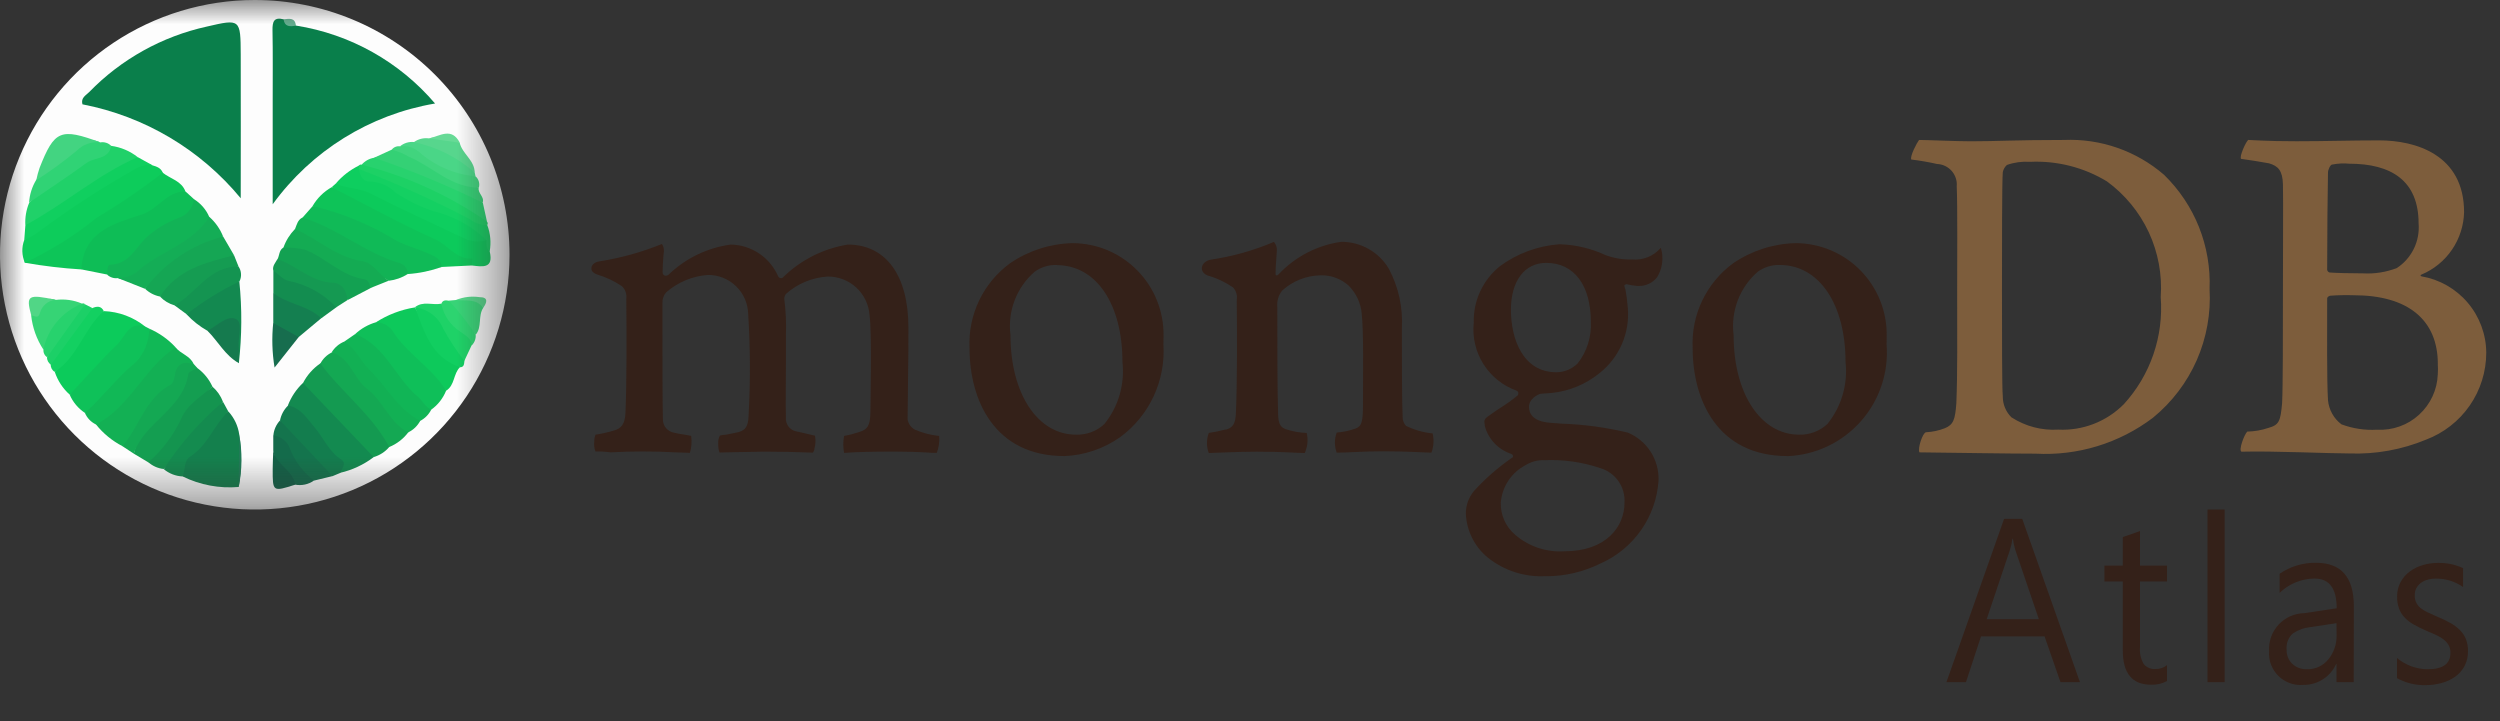 <?xml version="1.0" encoding="UTF-8"?>
<svg xmlns="http://www.w3.org/2000/svg" width="52" height="15" viewBox="0 0 52 15" fill="none">
  <rect x="0" y="0" width="52" height="15" fill="#333333" stroke="none"/>
  <path d="M43.263 14.189H42.858L42.527 13.237H41.205L40.892 14.189H40.486L41.685 10.793H42.063L43.263 14.189ZM42.408 12.879L41.916 11.432C41.894 11.357 41.878 11.281 41.868 11.204H41.859C41.849 11.282 41.832 11.358 41.809 11.432L41.323 12.879H42.408Z" fill="#342119"></path>
  <path d="M45.073 14.166C44.971 14.221 44.856 14.247 44.74 14.242C44.35 14.242 44.154 14.005 44.154 13.531V12.095H43.772V11.764H44.154V11.171L44.512 11.046V11.764H45.074V12.095H44.512V13.462C44.501 13.583 44.528 13.705 44.588 13.81C44.618 13.847 44.657 13.876 44.701 13.894C44.745 13.913 44.793 13.92 44.84 13.915C44.925 13.917 45.008 13.888 45.073 13.834V14.166Z" fill="#342119"></path>
  <path d="M46.273 10.598H45.916V14.189H46.273V10.598Z" fill="#342119"></path>
  <path d="M48.957 14.189H48.599V13.81H48.593C48.533 13.942 48.437 14.053 48.315 14.131C48.193 14.208 48.051 14.248 47.907 14.246C47.812 14.254 47.717 14.242 47.628 14.209C47.539 14.177 47.458 14.126 47.39 14.059C47.323 13.992 47.271 13.912 47.237 13.823C47.204 13.734 47.19 13.639 47.197 13.545C47.191 13.444 47.205 13.343 47.239 13.248C47.273 13.153 47.327 13.066 47.395 12.992C47.464 12.918 47.547 12.858 47.639 12.817C47.732 12.777 47.832 12.755 47.933 12.753L48.603 12.652C48.603 12.239 48.45 12.034 48.144 12.034C47.872 12.035 47.611 12.142 47.416 12.332V11.934C47.639 11.781 47.904 11.701 48.174 11.706C48.698 11.706 48.96 12.008 48.96 12.611L48.957 14.189ZM48.599 12.962L48.063 13.043C47.929 13.056 47.801 13.102 47.689 13.177C47.642 13.22 47.607 13.273 47.585 13.332C47.563 13.391 47.555 13.455 47.562 13.517C47.56 13.571 47.57 13.625 47.59 13.675C47.61 13.725 47.64 13.77 47.679 13.807C47.72 13.846 47.769 13.875 47.823 13.895C47.876 13.914 47.932 13.923 47.989 13.92C48.073 13.922 48.156 13.904 48.232 13.869C48.307 13.834 48.374 13.782 48.427 13.717C48.546 13.573 48.608 13.391 48.601 13.204L48.599 12.962Z" fill="#342119"></path>
  <path d="M49.857 14.101V13.686C50.037 13.837 50.264 13.92 50.499 13.92C50.812 13.92 50.969 13.806 50.969 13.579C50.971 13.521 50.957 13.465 50.929 13.414C50.9 13.368 50.863 13.328 50.82 13.295C50.769 13.258 50.715 13.227 50.657 13.202C50.596 13.174 50.529 13.145 50.458 13.115C50.369 13.077 50.282 13.034 50.198 12.986C50.129 12.947 50.066 12.897 50.011 12.839C49.961 12.785 49.923 12.722 49.898 12.653C49.871 12.574 49.858 12.492 49.86 12.409C49.858 12.304 49.883 12.2 49.932 12.107C49.979 12.021 50.044 11.945 50.123 11.887C50.206 11.826 50.298 11.781 50.397 11.753C50.5 11.723 50.606 11.708 50.713 11.708C50.892 11.705 51.069 11.742 51.232 11.817V12.21C51.066 12.093 50.867 12.032 50.664 12.035C50.604 12.034 50.544 12.043 50.486 12.06C50.436 12.074 50.389 12.098 50.348 12.13C50.31 12.159 50.28 12.195 50.258 12.238C50.237 12.281 50.226 12.328 50.227 12.376C50.224 12.428 50.233 12.48 50.255 12.528C50.276 12.575 50.309 12.617 50.35 12.649C50.396 12.685 50.446 12.715 50.498 12.738C50.558 12.766 50.624 12.796 50.696 12.828C50.787 12.865 50.876 12.907 50.962 12.955C51.035 12.994 51.103 13.044 51.162 13.102C51.217 13.155 51.26 13.219 51.29 13.289C51.321 13.37 51.336 13.456 51.334 13.543C51.337 13.652 51.312 13.759 51.262 13.856C51.215 13.943 51.148 14.018 51.067 14.076C50.982 14.136 50.887 14.18 50.786 14.206C50.678 14.236 50.566 14.251 50.454 14.251C50.246 14.256 50.04 14.206 49.857 14.106" fill="#342119"></path>
  <path fill-rule="evenodd" clip-rule="evenodd" d="M29.798 9.015C29.606 8.996 29.418 8.943 29.244 8.857C29.207 8.815 29.184 8.764 29.176 8.708C29.159 8.384 29.159 7.457 29.159 6.831C29.184 6.399 29.09 5.969 28.886 5.587C28.784 5.416 28.639 5.274 28.465 5.177C28.292 5.079 28.096 5.028 27.896 5.03C27.401 5.1 26.944 5.337 26.6 5.7C26.592 5.71 26.524 5.774 26.532 5.673C26.532 5.57 26.549 5.366 26.558 5.226C26.562 5.191 26.559 5.156 26.548 5.122C26.538 5.089 26.521 5.057 26.498 5.031C26.076 5.211 25.631 5.336 25.176 5.402C24.974 5.447 24.921 5.662 25.136 5.737H25.144C25.323 5.791 25.493 5.872 25.647 5.978C25.679 6.012 25.703 6.054 25.716 6.099C25.73 6.144 25.732 6.191 25.724 6.237C25.733 6.934 25.733 8.002 25.707 8.587C25.699 8.819 25.639 8.903 25.484 8.94L25.501 8.931C25.383 8.962 25.264 8.987 25.143 9.005C25.092 9.139 25.092 9.288 25.143 9.423C25.237 9.423 25.731 9.395 26.141 9.395C26.704 9.395 26.99 9.423 27.139 9.423C27.198 9.292 27.213 9.145 27.18 9.005C27.047 9.001 26.915 8.979 26.787 8.94C26.634 8.903 26.591 8.82 26.585 8.624C26.568 8.132 26.568 7.092 26.568 6.386C26.556 6.263 26.592 6.139 26.67 6.043C26.888 5.846 27.169 5.733 27.463 5.727C27.68 5.719 27.89 5.796 28.051 5.94C28.208 6.097 28.305 6.304 28.324 6.525C28.365 6.922 28.35 7.714 28.35 8.402C28.35 8.774 28.324 8.866 28.196 8.913C28.07 8.959 27.938 8.987 27.804 8.997C27.753 9.132 27.753 9.28 27.804 9.415C28.051 9.415 28.34 9.387 28.768 9.387C29.295 9.387 29.638 9.415 29.774 9.415C29.821 9.288 29.83 9.15 29.8 9.018L29.798 9.015ZM32.161 5.468C31.708 5.468 31.427 5.849 31.427 6.443C31.427 7.046 31.674 7.743 32.374 7.743C32.54 7.742 32.7 7.675 32.817 7.557C33.007 7.314 33.103 7.011 33.09 6.703C33.091 5.933 32.742 5.468 32.162 5.468H32.161ZM32.101 9.571C31.973 9.57 31.846 9.605 31.736 9.673C31.591 9.748 31.466 9.859 31.375 9.995C31.284 10.132 31.23 10.289 31.216 10.453C31.213 10.58 31.238 10.706 31.289 10.822C31.341 10.938 31.418 11.041 31.515 11.123C31.798 11.367 32.165 11.49 32.538 11.467C33.408 11.467 33.79 10.956 33.79 10.455C33.799 10.298 33.756 10.142 33.666 10.012C33.576 9.882 33.446 9.786 33.295 9.74C32.911 9.609 32.506 9.552 32.101 9.573L32.101 9.571ZM32.161 11.984C31.72 12.01 31.285 11.871 30.941 11.594C30.805 11.481 30.695 11.341 30.617 11.183C30.539 11.024 30.495 10.851 30.489 10.675C30.491 10.505 30.551 10.342 30.66 10.211C30.895 9.953 31.159 9.723 31.446 9.524C31.454 9.521 31.46 9.516 31.465 9.51C31.469 9.503 31.472 9.495 31.471 9.487C31.47 9.477 31.466 9.468 31.46 9.46C31.454 9.453 31.446 9.446 31.438 9.442C31.304 9.399 31.183 9.323 31.086 9.221C30.989 9.119 30.919 8.994 30.883 8.858V8.84C30.874 8.784 30.857 8.728 30.934 8.673C30.993 8.628 31.079 8.57 31.172 8.506C31.309 8.422 31.441 8.329 31.565 8.227C31.571 8.219 31.576 8.21 31.579 8.201C31.582 8.191 31.583 8.181 31.582 8.171C31.58 8.162 31.576 8.153 31.57 8.145C31.564 8.137 31.557 8.131 31.548 8.127C31.261 8.025 31.016 7.829 30.854 7.571C30.692 7.314 30.622 7.009 30.654 6.706C30.649 6.482 30.695 6.26 30.79 6.057C30.885 5.854 31.025 5.676 31.2 5.536C31.558 5.272 31.984 5.115 32.428 5.081H32.453C32.778 5.092 33.097 5.168 33.392 5.305C33.569 5.371 33.757 5.403 33.946 5.397C34.058 5.407 34.17 5.391 34.274 5.349C34.378 5.307 34.47 5.241 34.543 5.156C34.565 5.216 34.577 5.278 34.577 5.342C34.584 5.492 34.545 5.641 34.466 5.769C34.422 5.825 34.364 5.871 34.299 5.902C34.234 5.933 34.163 5.949 34.091 5.947H34.048C33.973 5.94 33.898 5.928 33.825 5.91L33.791 5.929C33.782 5.947 33.791 5.966 33.799 5.993L33.808 6.012C33.832 6.143 33.849 6.276 33.859 6.409C33.88 6.663 33.838 6.92 33.737 7.154C33.635 7.389 33.478 7.595 33.278 7.755C32.993 7.989 32.646 8.134 32.28 8.173C32.24 8.174 32.2 8.177 32.161 8.182C32.12 8.182 32.058 8.191 32.05 8.191H32.041C31.973 8.21 31.803 8.303 31.803 8.46C31.803 8.599 31.879 8.766 32.246 8.794C32.322 8.803 32.4 8.803 32.485 8.812C32.947 8.828 33.407 8.89 33.858 8.998C34.053 9.079 34.218 9.217 34.333 9.395C34.447 9.572 34.504 9.781 34.498 9.992C34.474 10.362 34.349 10.719 34.137 11.023C33.925 11.327 33.634 11.568 33.295 11.718C32.942 11.894 32.554 11.986 32.16 11.986L32.161 11.984ZM37.023 5.512C36.858 5.506 36.696 5.555 36.562 5.652C36.376 5.813 36.233 6.018 36.145 6.248C36.058 6.478 36.028 6.726 36.059 6.97C36.059 8.186 36.622 9.041 37.423 9.041C37.641 9.047 37.853 8.966 38.012 8.817C38.156 8.637 38.264 8.431 38.328 8.209C38.393 7.988 38.413 7.756 38.387 7.526C38.387 6.32 37.833 5.512 37.023 5.512L37.023 5.512ZM37.177 9.486C35.727 9.486 35.207 8.324 35.207 7.239C35.191 6.898 35.26 6.558 35.407 6.251C35.555 5.943 35.776 5.676 36.051 5.475C36.437 5.212 36.89 5.067 37.356 5.057C37.606 5.059 37.854 5.11 38.084 5.207C38.314 5.305 38.523 5.447 38.699 5.626C38.874 5.804 39.012 6.016 39.106 6.248C39.199 6.48 39.246 6.728 39.243 6.978C39.243 7.041 39.243 7.102 39.241 7.164C39.264 7.454 39.228 7.745 39.135 8.02C39.043 8.296 38.896 8.549 38.703 8.766C38.51 8.983 38.276 9.159 38.013 9.283C37.751 9.407 37.465 9.477 37.175 9.488L37.177 9.486ZM21.982 5.512C21.817 5.506 21.655 5.555 21.521 5.652C21.335 5.813 21.192 6.018 21.104 6.248C21.017 6.478 20.987 6.726 21.018 6.97C21.018 8.186 21.581 9.041 22.382 9.041C22.6 9.048 22.812 8.969 22.971 8.82C23.116 8.64 23.224 8.434 23.288 8.212C23.352 7.991 23.372 7.759 23.347 7.53C23.347 6.323 22.801 5.515 21.982 5.515L21.982 5.512ZM22.136 9.486C20.686 9.486 20.166 8.324 20.166 7.239C20.15 6.898 20.219 6.558 20.366 6.251C20.513 5.943 20.735 5.676 21.01 5.475C21.396 5.212 21.849 5.067 22.315 5.057C22.565 5.059 22.812 5.11 23.043 5.207C23.273 5.305 23.482 5.447 23.657 5.626C23.833 5.804 23.971 6.016 24.064 6.248C24.158 6.48 24.204 6.728 24.202 6.978C24.202 7.041 24.202 7.102 24.199 7.164C24.223 7.535 24.153 7.905 23.996 8.242C23.84 8.578 23.601 8.87 23.302 9.091C22.959 9.333 22.553 9.471 22.134 9.487L22.136 9.486ZM12.387 9.394C12.36 9.327 12.351 9.253 12.361 9.181C12.36 9.133 12.368 9.086 12.387 9.041C12.514 9.022 12.639 8.994 12.762 8.957C12.933 8.913 13.001 8.809 13.01 8.577C13.035 8.019 13.035 6.961 13.027 6.227V6.211C13.033 6.163 13.028 6.115 13.012 6.07C12.996 6.024 12.969 5.984 12.933 5.951C12.776 5.845 12.603 5.764 12.421 5.71C12.345 5.682 12.293 5.636 12.302 5.576C12.302 5.521 12.353 5.455 12.464 5.437C12.911 5.367 13.349 5.245 13.768 5.075C13.798 5.119 13.812 5.171 13.809 5.223L13.799 5.328C13.789 5.442 13.783 5.556 13.782 5.671C13.783 5.689 13.79 5.705 13.803 5.717C13.816 5.729 13.832 5.736 13.85 5.736C13.868 5.734 13.886 5.728 13.901 5.718C14.255 5.375 14.709 5.154 15.197 5.087C15.408 5.09 15.614 5.154 15.789 5.272C15.964 5.389 16.102 5.554 16.186 5.748C16.192 5.759 16.2 5.769 16.21 5.776C16.221 5.782 16.233 5.786 16.246 5.785C16.256 5.785 16.266 5.783 16.275 5.778C16.284 5.773 16.291 5.766 16.297 5.758C16.664 5.403 17.13 5.169 17.634 5.087C18.427 5.087 18.895 5.728 18.895 6.814C18.895 7.121 18.895 7.52 18.887 7.882C18.887 8.207 18.878 8.504 18.878 8.717C18.884 8.763 18.901 8.808 18.928 8.846C18.955 8.884 18.991 8.916 19.032 8.937C19.19 9.005 19.356 9.049 19.527 9.067H19.535C19.545 9.187 19.528 9.308 19.485 9.42C19.413 9.421 19.342 9.418 19.271 9.411C19.109 9.402 18.879 9.393 18.623 9.393C18.096 9.393 17.821 9.402 17.557 9.42C17.535 9.304 17.535 9.184 17.557 9.067C17.667 9.047 17.775 9.019 17.881 8.983C18.052 8.928 18.094 8.844 18.104 8.603C18.104 8.424 18.138 6.922 18.087 6.56C18.073 6.34 17.974 6.133 17.813 5.983C17.651 5.833 17.438 5.751 17.217 5.752C16.895 5.772 16.588 5.899 16.347 6.114C16.327 6.141 16.316 6.174 16.313 6.207V6.216C16.345 6.468 16.357 6.722 16.347 6.976V7.58C16.347 7.997 16.339 8.387 16.347 8.682C16.341 8.746 16.357 8.811 16.395 8.864C16.432 8.917 16.487 8.954 16.55 8.97C16.601 8.979 16.635 8.988 16.678 8.998C16.755 9.016 16.832 9.035 16.951 9.062C16.969 9.148 16.966 9.237 16.942 9.322C16.94 9.356 16.928 9.388 16.909 9.415C16.567 9.401 16.226 9.394 15.885 9.394C15.757 9.394 15.536 9.404 15.349 9.404C15.195 9.404 15.05 9.413 14.965 9.413C14.945 9.353 14.937 9.29 14.939 9.227C14.935 9.17 14.947 9.112 14.973 9.06C15.013 9.049 15.054 9.043 15.095 9.042C15.197 9.024 15.283 9.005 15.368 8.986C15.513 8.942 15.564 8.856 15.57 8.652C15.61 7.944 15.607 7.234 15.562 6.526C15.556 6.309 15.465 6.103 15.308 5.952C15.152 5.801 14.943 5.717 14.726 5.719C14.404 5.742 14.099 5.869 13.856 6.081C13.805 6.14 13.777 6.216 13.779 6.294V6.847C13.779 7.517 13.779 8.351 13.788 8.713C13.785 8.782 13.808 8.85 13.852 8.903C13.896 8.956 13.958 8.991 14.026 9.001C14.091 9.017 14.156 9.029 14.223 9.038L14.376 9.066C14.393 9.184 14.384 9.304 14.351 9.419C14.265 9.419 14.163 9.409 14.044 9.409C13.595 9.384 13.145 9.384 12.696 9.409C12.592 9.394 12.486 9.388 12.381 9.391L12.387 9.394Z" fill="#342119"></path>
  <path fill-rule="evenodd" clip-rule="evenodd" d="M48.507 3.422C48.467 3.431 48.422 3.533 48.422 3.589C48.414 3.96 48.405 4.944 48.405 5.613C48.407 5.626 48.413 5.638 48.422 5.648C48.431 5.658 48.443 5.665 48.456 5.668C48.584 5.678 48.891 5.686 49.156 5.686C49.394 5.699 49.632 5.661 49.855 5.575C50.007 5.475 50.128 5.337 50.208 5.174C50.287 5.011 50.322 4.829 50.307 4.649C50.307 3.748 49.726 3.405 48.866 3.405C48.747 3.393 48.626 3.4 48.508 3.423L48.507 3.422ZM50.707 7.572C50.707 6.652 50.084 6.141 48.959 6.141C48.794 6.136 48.629 6.139 48.465 6.151C48.439 6.16 48.405 6.179 48.405 6.206C48.405 6.865 48.397 7.914 48.422 8.323C48.431 8.422 48.461 8.518 48.509 8.604C48.557 8.691 48.623 8.767 48.702 8.826C48.939 8.915 49.192 8.953 49.444 8.938C49.603 8.947 49.762 8.924 49.912 8.87C50.062 8.817 50.199 8.734 50.317 8.626C50.434 8.519 50.529 8.39 50.596 8.245C50.663 8.101 50.7 7.945 50.706 7.786C50.711 7.715 50.711 7.644 50.706 7.573L50.707 7.572ZM46.768 2.911C46.853 2.911 47.109 2.938 47.766 2.938C48.389 2.938 48.883 2.92 49.488 2.92C50.23 2.92 51.253 3.207 51.253 4.415C51.246 4.693 51.158 4.964 51.001 5.194C50.844 5.424 50.624 5.603 50.367 5.711C50.341 5.72 50.341 5.739 50.367 5.748C50.742 5.812 51.083 6.007 51.329 6.297C51.575 6.587 51.712 6.955 51.714 7.336C51.714 7.729 51.594 8.113 51.37 8.436C51.146 8.759 50.829 9.006 50.461 9.145C49.959 9.353 49.418 9.451 48.874 9.432C48.439 9.432 47.271 9.377 46.623 9.395C46.556 9.367 46.683 9.033 46.743 8.977C46.891 8.974 47.038 8.949 47.178 8.902C47.408 8.838 47.434 8.763 47.468 8.382C47.485 8.057 47.485 6.907 47.485 6.089C47.485 4.965 47.493 4.204 47.485 3.833C47.477 3.545 47.383 3.452 47.195 3.397C47.002 3.362 46.809 3.331 46.614 3.304C46.573 3.259 46.716 2.942 46.768 2.905V2.911ZM41.847 8.686C42.134 8.869 42.471 8.957 42.811 8.936C43.063 8.949 43.315 8.908 43.55 8.817C43.785 8.726 43.998 8.586 44.176 8.407C44.449 8.108 44.658 7.756 44.79 7.373C44.922 6.989 44.974 6.583 44.943 6.179C44.976 5.716 44.89 5.253 44.695 4.832C44.499 4.412 44.2 4.048 43.826 3.774C43.344 3.481 42.785 3.339 42.221 3.366C42.059 3.355 41.897 3.377 41.744 3.431C41.7 3.47 41.67 3.522 41.658 3.58C41.641 3.766 41.641 5.195 41.641 6.031C41.641 6.894 41.641 8.102 41.658 8.241C41.657 8.324 41.672 8.407 41.705 8.484C41.737 8.561 41.785 8.631 41.846 8.688L41.847 8.686ZM39.913 2.911C40.075 2.911 40.698 2.939 40.996 2.939C41.532 2.939 41.917 2.911 42.931 2.911C43.692 2.879 44.436 3.138 45.012 3.636C45.328 3.943 45.576 4.314 45.739 4.723C45.902 5.133 45.977 5.572 45.959 6.013C45.988 6.519 45.897 7.026 45.693 7.491C45.489 7.955 45.177 8.365 44.784 8.687C44.083 9.219 43.216 9.485 42.337 9.436C41.756 9.436 40.76 9.418 39.932 9.409H39.924C39.883 9.325 39.992 9 40.061 8.991C40.195 8.984 40.328 8.956 40.453 8.907C40.632 8.833 40.667 8.728 40.692 8.387C40.718 7.746 40.709 6.975 40.709 6.103C40.709 5.481 40.718 4.264 40.7 3.875C40.705 3.817 40.699 3.759 40.68 3.704C40.662 3.649 40.633 3.599 40.595 3.555C40.556 3.512 40.51 3.477 40.458 3.452C40.406 3.427 40.349 3.413 40.291 3.411C40.114 3.371 39.935 3.34 39.755 3.318C39.721 3.253 39.874 2.965 39.917 2.91L39.913 2.911Z" fill="#7D5D3C"></path>
  <mask id="mask0_21_10261" style="mask-type:luminance" maskUnits="userSpaceOnUse" x="0" y="0" width="11" height="11">
    <path d="M10.598 0H0V10.598H10.598V0Z" fill="white"></path>
  </mask>
  <g mask="url(#mask0_21_10261)">
    <path d="M10.598 5.299C10.598 6.347 10.287 7.372 9.705 8.243C9.123 9.114 8.295 9.794 7.327 10.195C6.358 10.596 5.293 10.701 4.265 10.496C3.237 10.292 2.293 9.787 1.552 9.046C0.811 8.305 0.306 7.36 0.102 6.333C-0.103 5.305 0.002 4.239 0.403 3.271C0.805 2.303 1.484 1.475 2.355 0.893C3.227 0.311 4.251 -8.8373e-05 5.299 1.88545e-08C6.705 0 8.052 0.558 9.046 1.552C10.04 2.546 10.598 3.894 10.598 5.299Z" fill="#FDFDFD"></path>
    <path d="M5.008 4.125C4.171 3.11 3.006 2.419 1.715 2.17C1.676 2.033 1.79 1.982 1.855 1.915C2.52 1.231 3.372 0.757 4.305 0.552C4.998 0.391 5.004 0.394 5.007 1.133C5.011 2.13 5.007 3.127 5.007 4.124" fill="#0A7F4B"></path>
    <path d="M6.156 0.532C7.283 0.71 8.309 1.285 9.049 2.153C7.693 2.383 6.48 3.135 5.672 4.249C5.672 3.457 5.672 2.764 5.672 2.071C5.672 1.591 5.677 1.11 5.668 0.63C5.665 0.455 5.695 0.348 5.9 0.402C5.975 0.466 6.079 0.477 6.156 0.532Z" fill="#097F4B"></path>
    <path d="M1.69 5.604C1.296 5.58 0.905 5.533 0.516 5.465C0.481 5.336 0.593 5.317 0.665 5.277C1.161 5 1.636 4.685 2.084 4.335C2.446 4.053 2.9 3.896 3.242 3.573C3.264 3.558 3.291 3.552 3.317 3.556C3.343 3.56 3.367 3.572 3.384 3.592C3.544 3.72 3.775 3.761 3.857 3.982C3.545 4.228 3.204 4.433 2.842 4.595C2.398 4.766 1.875 4.895 1.807 5.512C1.801 5.564 1.737 5.583 1.689 5.604" fill="#0DC558"></path>
    <path d="M1.691 5.604C1.736 4.809 2.377 4.649 2.954 4.46C3.291 4.35 3.472 3.975 3.858 3.982L4.031 4.139C4.149 4.369 3.987 4.486 3.828 4.57C3.426 4.755 3.072 5.03 2.794 5.375C2.66 5.556 2.402 5.568 2.232 5.711L1.691 5.603" fill="#0EBD56"></path>
    <path d="M3.386 3.592C2.946 3.933 2.486 4.246 2.008 4.531C1.551 4.902 1.051 5.215 0.517 5.464C0.452 5.315 0.447 5.146 0.504 4.993C0.951 4.544 1.465 4.167 2.028 3.876C2.242 3.754 2.46 3.642 2.663 3.503C2.732 3.445 2.816 3.407 2.906 3.396C2.996 3.384 3.087 3.399 3.169 3.438C3.258 3.465 3.347 3.491 3.386 3.594" fill="#0DCC5B"></path>
    <path d="M6.502 4.285C6.597 4.122 6.734 3.987 6.898 3.894C7.283 3.983 7.654 4.126 7.999 4.321C8.53 4.705 9.17 4.871 9.701 5.245C9.806 5.319 10.014 5.335 9.812 5.522L9.186 5.553C8.396 5.205 7.647 4.764 6.826 4.481C6.697 4.459 6.581 4.388 6.504 4.283" fill="#0EC358"></path>
    <path d="M6.502 4.285C7.118 4.431 7.706 4.674 8.245 5.006C8.485 5.13 8.743 5.19 8.984 5.306C9.104 5.363 9.181 5.419 9.186 5.554C8.959 5.634 8.723 5.684 8.483 5.7C7.813 5.456 7.251 4.999 6.579 4.762C6.459 4.717 6.333 4.672 6.291 4.528L6.504 4.286" fill="#10BA57"></path>
    <path d="M4.75 8.558C4.872 8.691 4.951 8.858 4.976 9.037C5.03 9.399 5.027 9.767 4.966 10.129C4.564 10.164 4.161 10.088 3.799 9.91C3.763 9.863 3.745 9.806 3.746 9.747C3.748 9.688 3.769 9.632 3.807 9.587C4.161 9.279 4.303 8.777 4.75 8.559" fill="#14804D"></path>
    <path d="M2.546 9.28C2.333 9.169 2.146 9.016 1.996 8.828C1.951 8.694 2.045 8.628 2.134 8.585C2.516 8.36 2.829 8.036 3.04 7.646C3.104 7.534 3.192 7.438 3.298 7.365C3.404 7.292 3.526 7.244 3.653 7.226C3.758 7.363 3.957 7.399 4.028 7.573C3.897 7.647 3.746 7.692 3.712 7.878C3.677 8.005 3.594 8.113 3.481 8.179C3.248 8.345 3.066 8.572 2.954 8.835C2.919 8.933 2.865 9.023 2.795 9.1C2.725 9.177 2.64 9.239 2.546 9.282" fill="#13B054"></path>
    <path d="M1.449 8.208C1.306 8.08 1.199 7.916 1.139 7.734C1.5 7.332 1.616 6.729 2.159 6.471C2.473 6.483 2.774 6.595 3.018 6.791C2.618 7.074 2.261 7.414 1.959 7.8C1.819 7.969 1.645 8.108 1.449 8.208Z" fill="#0CCB5B"></path>
    <path d="M8.095 9.299C8.011 9.398 7.899 9.47 7.775 9.507C7.599 9.463 7.442 9.363 7.328 9.221C7.069 8.888 6.781 8.578 6.467 8.297C6.413 8.26 6.37 8.211 6.342 8.153C6.313 8.095 6.3 8.03 6.303 7.966C6.387 7.803 6.51 7.664 6.661 7.56C6.684 7.546 6.718 7.532 6.731 7.547C7.207 8.077 7.787 8.522 8.103 9.187C8.109 9.205 8.112 9.225 8.11 9.244C8.109 9.263 8.104 9.282 8.095 9.299Z" fill="#149A51"></path>
    <path d="M7.387 6.949C7.51 6.834 7.658 6.75 7.82 6.703C7.936 6.667 8.076 6.648 8.145 6.748C8.461 7.204 8.987 7.471 9.241 7.979C9.261 8.026 9.274 8.076 9.279 8.127C9.215 8.285 9.109 8.421 8.971 8.52C8.846 8.575 8.768 8.493 8.707 8.412C8.408 8.106 8.132 7.777 7.882 7.429C7.766 7.212 7.487 7.175 7.387 6.949Z" fill="#0FBF59"></path>
    <path d="M1.451 8.208C1.778 7.859 2.093 7.497 2.438 7.166C2.601 7.009 2.675 6.678 3.019 6.791L3.105 6.836C3.152 6.965 3.158 7.105 3.123 7.238C3.087 7.37 3.011 7.489 2.906 7.576C2.598 7.889 2.292 8.202 1.979 8.512C1.951 8.539 1.918 8.56 1.881 8.573C1.844 8.586 1.805 8.592 1.766 8.588C1.626 8.495 1.515 8.363 1.449 8.208" fill="#0FC159"></path>
    <path d="M6.303 7.967L7.773 9.508C7.566 9.665 7.328 9.777 7.074 9.835C6.853 9.442 6.586 9.076 6.279 8.746C6.188 8.637 6.056 8.567 5.988 8.433C6.057 8.256 6.163 8.096 6.301 7.966" fill="#138A50"></path>
    <path d="M2.231 5.712C2.239 5.637 2.224 5.509 2.294 5.506C2.676 5.494 2.809 5.178 3.027 4.955C3.226 4.772 3.458 4.629 3.711 4.533C3.797 4.507 3.874 4.456 3.931 4.386C3.988 4.316 4.023 4.23 4.03 4.14C4.173 4.227 4.286 4.357 4.352 4.511C4.386 4.787 4.155 4.882 3.992 5.009C3.656 5.27 3.27 5.456 2.923 5.703C2.86 5.759 2.783 5.796 2.699 5.811C2.616 5.825 2.53 5.816 2.452 5.785C2.412 5.79 2.371 5.787 2.332 5.774C2.294 5.762 2.258 5.741 2.229 5.713" fill="#12B356"></path>
    <path d="M9.812 5.522L9.828 5.379C9.493 5.403 9.322 5.1 9.055 4.98C8.322 4.65 7.616 4.26 6.898 3.894L6.984 3.819C7.096 3.785 7.214 3.775 7.33 3.791C7.446 3.806 7.558 3.846 7.657 3.908C8.245 4.241 8.897 4.435 9.485 4.767C9.684 4.858 9.894 4.925 10.11 4.965C10.194 5.036 10.13 5.15 10.186 5.229C10.273 5.596 10.033 5.547 9.812 5.522Z" fill="#0CCA5B"></path>
    <path d="M1.766 8.588C2.141 8.259 2.433 7.848 2.829 7.531C3.005 7.343 3.103 7.094 3.104 6.836C3.313 6.926 3.5 7.059 3.654 7.226C2.995 7.65 2.712 8.463 1.997 8.829C1.893 8.78 1.81 8.694 1.766 8.588Z" fill="#11B856"></path>
    <path d="M0.527 4.684C0.518 4.523 0.546 4.363 0.608 4.215C0.985 3.825 1.422 3.497 1.902 3.245C2.032 3.16 2.171 3.089 2.316 3.034C2.516 3.062 2.706 3.143 2.864 3.268C2.788 3.543 2.504 3.565 2.316 3.67C1.889 3.913 1.496 4.199 1.088 4.466C0.935 4.606 0.735 4.683 0.527 4.682" fill="#20D169"></path>
    <path d="M9.279 8.127C8.983 7.639 8.455 7.357 8.157 6.869C8.117 6.818 8.066 6.776 8.008 6.747C7.95 6.719 7.885 6.703 7.82 6.703C8.066 6.545 8.342 6.44 8.63 6.394C8.88 6.852 9.196 7.271 9.569 7.636C9.426 7.773 9.463 8.016 9.278 8.127" fill="#0DC95B"></path>
    <path d="M8.098 9.301C7.738 8.624 7.111 8.167 6.664 7.562C6.716 7.461 6.8 7.38 6.901 7.331C6.959 7.301 7.027 7.295 7.089 7.313C7.152 7.332 7.204 7.375 7.236 7.433C7.646 7.94 8.053 8.448 8.5 8.923C8.515 8.939 8.504 8.968 8.491 8.994C8.389 9.129 8.253 9.234 8.096 9.298" fill="#14A853"></path>
    <path d="M4.103 7.654C4.24 7.754 4.349 7.888 4.419 8.042C3.984 8.492 3.733 9.081 3.298 9.532C3.239 9.583 3.165 9.613 3.087 9.618L2.783 9.436C2.858 9.07 3.055 8.741 3.342 8.503C3.569 8.356 3.732 8.127 3.796 7.864C3.798 7.828 3.809 7.793 3.826 7.762C3.844 7.731 3.869 7.704 3.898 7.684C3.928 7.663 3.962 7.65 3.997 7.645C4.033 7.64 4.069 7.643 4.103 7.654Z" fill="#149E51"></path>
    <path d="M10.121 4.997C9.958 5.044 9.783 5.026 9.633 4.947C8.991 4.641 8.341 4.35 7.708 4.026C7.474 3.906 7.213 3.927 6.984 3.818C7.117 3.661 7.282 3.534 7.467 3.443C7.493 3.47 7.518 3.496 7.543 3.523C8.001 3.804 8.478 4.053 8.97 4.269C9.325 4.389 9.667 4.545 9.991 4.734C10.09 4.787 10.214 4.842 10.121 4.997Z" fill="#0ECE5F"></path>
    <path d="M7.387 6.948C8.019 7.189 8.222 7.861 8.699 8.26C8.792 8.338 8.846 8.467 8.97 8.52C8.92 8.62 8.84 8.702 8.741 8.754C8.589 8.831 8.5 8.729 8.41 8.635C7.938 8.173 7.519 7.66 7.158 7.107L7.387 6.949" fill="#11B556"></path>
    <path d="M6.289 4.526C7.01 4.738 7.585 5.259 8.307 5.471C8.358 5.483 8.403 5.513 8.435 5.554C8.467 5.596 8.483 5.648 8.481 5.7C8.362 5.776 8.227 5.823 8.087 5.84C7.685 5.588 7.193 5.522 6.813 5.221C6.693 5.144 6.561 5.088 6.423 5.054C6.353 5.035 6.29 4.998 6.24 4.947C6.189 4.896 6.154 4.832 6.137 4.762C6.174 4.672 6.191 4.575 6.289 4.526Z" fill="#12B255"></path>
    <path d="M7.703 5.995L7.235 6.239C6.918 5.888 6.403 5.924 6.051 5.636C5.954 5.557 5.807 5.539 5.773 5.39C5.815 5.31 5.802 5.202 5.897 5.148C5.935 5.112 5.981 5.086 6.031 5.071C6.082 5.057 6.135 5.055 6.186 5.065C6.713 5.269 7.22 5.523 7.7 5.821C7.753 5.846 7.751 5.935 7.703 5.995Z" fill="#13A152"></path>
    <path d="M7.157 7.106C7.4 7.24 7.5 7.514 7.672 7.68C8.036 8.03 8.271 8.514 8.741 8.752C8.685 8.858 8.597 8.943 8.489 8.994C8.1 8.791 7.968 8.341 7.64 8.092C7.349 7.872 7.289 7.441 6.898 7.329C6.959 7.229 7.05 7.151 7.158 7.106" fill="#12B054"></path>
    <path d="M4.978 5.855C5.036 6.42 5.032 6.99 4.968 7.554C4.868 7.4 4.831 7.213 4.867 7.033C4.875 6.794 4.802 6.715 4.576 6.844C4.539 6.871 4.496 6.889 4.451 6.895C4.406 6.902 4.359 6.897 4.316 6.881C4.153 6.789 4.006 6.673 3.879 6.536C3.999 6.347 4.16 6.187 4.35 6.069C4.541 5.951 4.755 5.878 4.978 5.855" fill="#138950"></path>
    <path d="M4.641 4.919L4.868 5.309C4.71 5.484 4.475 5.495 4.275 5.577C3.939 5.739 3.621 5.937 3.328 6.168C3.211 6.145 3.103 6.089 3.018 6.007C3.21 5.579 3.56 5.241 3.995 5.063C4.187 4.974 4.391 4.806 4.641 4.921" fill="#15A654"></path>
    <path d="M7.701 5.995C7.692 5.914 7.665 5.822 7.587 5.811C7.103 5.741 6.778 5.364 6.348 5.195C6.199 5.16 6.047 5.145 5.895 5.151C5.946 5.005 6.029 4.873 6.137 4.762C6.61 4.971 6.997 5.352 7.538 5.433C7.768 5.468 7.886 5.724 8.087 5.838L7.7 5.993" fill="#14AB53"></path>
    <path d="M3.086 9.617C3.368 9.37 3.597 9.068 3.76 8.73C3.889 8.409 4.18 8.253 4.418 8.042C4.516 8.126 4.591 8.234 4.637 8.355C4.272 8.86 3.86 9.329 3.405 9.755C3.287 9.743 3.175 9.694 3.086 9.615" fill="#14944F"></path>
    <path d="M4.103 7.654C4.038 7.695 3.924 7.728 3.917 7.778C3.807 8.517 3.001 8.776 2.783 9.436L2.547 9.281C2.901 8.87 3.024 8.279 3.552 8C3.603 7.973 3.626 7.869 3.638 7.796C3.678 7.555 3.821 7.51 4.03 7.572L4.103 7.653" fill="#14A853"></path>
    <path d="M5.991 8.434C6.26 8.483 6.39 8.713 6.543 8.889C6.732 9.108 6.837 9.391 7.1 9.56C7.214 9.632 7.111 9.745 7.077 9.837L6.917 9.904C6.873 9.876 6.803 9.892 6.775 9.857C6.476 9.471 6.016 9.225 5.824 8.746C5.847 8.628 5.905 8.52 5.991 8.436" fill="#137D4E"></path>
    <path d="M4.641 4.919C3.993 5.088 3.421 5.472 3.018 6.008L2.453 5.784C2.543 5.786 2.633 5.768 2.716 5.732C2.799 5.697 2.873 5.644 2.934 5.577C3.398 5.21 4.017 5.046 4.353 4.51C4.48 4.622 4.579 4.763 4.641 4.92" fill="#14AD56"></path>
    <path d="M0.528 4.684C1.332 4.253 2.023 3.637 2.865 3.268L3.168 3.436C3.053 3.422 2.936 3.445 2.834 3.502C2.13 3.898 1.452 4.339 0.804 4.821C0.71 4.889 0.61 4.947 0.504 4.993L0.528 4.684Z" fill="#10CF5F"></path>
    <path d="M2.313 3.034C2.263 3.322 1.97 3.266 1.802 3.388C1.41 3.673 1.005 3.94 0.605 4.215C0.615 4.05 0.665 3.889 0.75 3.747C1.005 3.447 1.308 3.191 1.648 2.991C1.712 2.948 1.786 2.923 1.863 2.918C1.94 2.913 2.017 2.928 2.086 2.962C2.127 2.955 2.169 2.957 2.209 2.97C2.248 2.982 2.284 3.005 2.313 3.034Z" fill="#30D375"></path>
    <path d="M3.406 9.758C3.746 9.233 4.161 8.762 4.638 8.357L4.748 8.558C4.451 8.84 4.321 9.261 3.962 9.492C3.81 9.59 3.863 9.774 3.797 9.91C3.654 9.904 3.516 9.85 3.406 9.758Z" fill="#148B4F"></path>
    <path d="M3.328 6.169C3.686 5.603 4.279 5.46 4.868 5.309L4.961 5.542C4.601 5.687 4.279 5.911 4.019 6.198C3.93 6.317 3.762 6.305 3.629 6.351C3.514 6.318 3.41 6.255 3.328 6.169Z" fill="#159C52"></path>
    <path d="M7.523 3.425C7.591 3.347 7.683 3.297 7.784 3.281C8.165 3.156 8.45 3.418 8.756 3.549C9.231 3.668 9.672 3.896 10.043 4.217L10.129 4.608C10.108 4.623 10.083 4.631 10.057 4.633C10.031 4.634 10.005 4.628 9.982 4.616C9.234 4.158 8.436 3.786 7.604 3.506C7.569 3.489 7.541 3.461 7.523 3.426" fill="#28D26E"></path>
    <path d="M6.997 6.391L6.684 6.619C6.324 6.496 5.924 6.448 5.686 6.092C5.686 5.936 5.686 5.78 5.686 5.624C6.054 5.715 6.408 5.855 6.739 6.04C6.811 6.069 6.873 6.117 6.919 6.179C6.964 6.241 6.991 6.314 6.997 6.391Z" fill="#138D50"></path>
    <path d="M10.12 4.997C9.811 4.699 9.427 4.489 9.008 4.391C8.728 4.297 8.462 4.165 8.217 3.998C8.087 3.869 7.916 3.791 7.733 3.779C7.539 3.786 7.492 3.667 7.465 3.516C7.604 3.426 7.712 3.536 7.826 3.58C8.627 3.876 9.4 4.245 10.135 4.681C10.201 4.856 10.219 5.047 10.185 5.231C10.106 5.17 10.123 5.082 10.119 4.999" fill="#14D062"></path>
    <path d="M3.629 6.351C4.085 6.102 4.35 5.537 4.961 5.543C4.992 5.588 5.01 5.641 5.013 5.696C5.017 5.751 5.005 5.806 4.98 5.855C4.59 6.042 4.222 6.27 3.881 6.536L3.629 6.351" fill="#149451"></path>
    <path d="M5.684 6.092C5.982 6.333 6.399 6.348 6.682 6.619L6.214 7.01C6.106 7.023 5.996 7.001 5.901 6.949C5.806 6.896 5.73 6.815 5.684 6.716C5.684 6.508 5.684 6.299 5.684 6.09" fill="#147F50"></path>
    <path d="M9.57 7.637C8.972 7.439 8.825 6.899 8.632 6.395H8.629C8.754 6.364 8.886 6.378 9.001 6.436C9.117 6.493 9.208 6.59 9.258 6.708C9.399 6.972 9.668 7.172 9.66 7.513C9.652 7.57 9.655 7.635 9.571 7.64" fill="#11CE60"></path>
    <path d="M10.135 4.679C10.006 4.685 9.88 4.644 9.78 4.562C9.028 4.17 8.255 3.82 7.465 3.514C7.465 3.49 7.465 3.467 7.465 3.444C7.471 3.435 7.48 3.429 7.49 3.425C7.5 3.422 7.511 3.422 7.521 3.425C8.453 3.661 9.336 4.061 10.127 4.607C10.136 4.616 10.142 4.629 10.144 4.642C10.145 4.655 10.142 4.668 10.135 4.679" fill="#1DD165"></path>
    <path d="M6.994 6.391C6.728 6.108 6.38 5.916 5.999 5.841C5.883 5.816 5.788 5.699 5.683 5.624C5.664 5.529 5.73 5.465 5.769 5.391C6.171 5.519 6.472 5.869 6.931 5.882C7.114 5.887 7.209 6.055 7.23 6.24L6.994 6.391Z" fill="#159952"></path>
    <path d="M10.04 4.216C9.308 3.856 8.553 3.544 7.781 3.281L8.146 3.114C8.208 3.093 8.273 3.087 8.337 3.095C8.401 3.103 8.463 3.127 8.516 3.163C8.993 3.417 9.465 3.681 9.958 3.904C9.933 4.022 10.084 4.093 10.039 4.217" fill="#34D175"></path>
    <path d="M5.824 8.744L6.917 9.903L6.53 9.997C6.417 9.97 6.314 9.916 6.228 9.838C6.142 9.761 6.077 9.664 6.038 9.555C5.945 9.373 5.826 9.205 5.686 9.057C5.696 8.94 5.745 8.83 5.825 8.744" fill="#14744D"></path>
    <path d="M2.09 2.962C1.999 2.951 1.907 2.961 1.821 2.991C1.735 3.022 1.657 3.071 1.593 3.137C1.327 3.358 1.046 3.562 0.754 3.748C0.772 3.661 0.795 3.574 0.824 3.49C1.133 2.707 1.259 2.656 2.09 2.962Z" fill="#43D481"></path>
    <path d="M1.159 6.238C1.345 6.215 1.534 6.241 1.706 6.315C1.397 6.596 1.126 6.918 0.902 7.271C0.762 7.057 0.675 6.813 0.648 6.559C0.831 6.473 0.849 6.124 1.158 6.238" fill="#36D475"></path>
    <path d="M4.316 6.881C4.512 6.778 4.724 6.548 4.909 6.636C5.059 6.708 4.947 7.011 4.964 7.21C4.973 7.324 4.967 7.44 4.968 7.554C4.683 7.395 4.538 7.102 4.316 6.881Z" fill="#157A4E"></path>
    <path d="M8.32 3.043C8.401 2.976 8.505 2.944 8.609 2.954C8.858 2.931 9.109 2.979 9.332 3.091C9.556 3.203 9.743 3.375 9.874 3.588L9.891 3.666C9.73 3.8 9.575 3.705 9.423 3.651C9.041 3.476 8.672 3.272 8.321 3.042" fill="#4AD687"></path>
    <path d="M2.158 6.471C1.745 6.834 1.619 7.428 1.137 7.734C1.111 7.719 1.09 7.697 1.075 7.67C1.061 7.644 1.054 7.614 1.056 7.584C1.039 7.548 1.035 7.508 1.043 7.47C1.051 7.431 1.071 7.396 1.1 7.37C1.387 7.06 1.533 6.63 1.921 6.408C2.016 6.368 2.104 6.359 2.159 6.471" fill="#13D061"></path>
    <path d="M8.321 3.043C8.391 3.033 8.462 3.038 8.53 3.058C8.598 3.078 8.66 3.112 8.714 3.158C9.042 3.449 9.455 3.627 9.892 3.668C9.925 3.697 9.948 3.734 9.96 3.776C9.972 3.818 9.972 3.862 9.96 3.904C9.382 3.899 8.992 3.464 8.502 3.259C8.392 3.194 8.273 3.145 8.148 3.114C8.168 3.087 8.195 3.067 8.225 3.055C8.256 3.042 8.289 3.039 8.321 3.043Z" fill="#41D47E"></path>
    <path d="M9.658 7.507C9.492 7.294 9.344 7.067 9.215 6.829C9.165 6.71 9.084 6.607 8.98 6.531C8.877 6.454 8.755 6.407 8.627 6.393C8.796 6.253 8.998 6.354 9.181 6.316C9.356 6.53 9.545 6.732 9.749 6.92C9.771 6.932 9.791 6.949 9.806 6.969C9.821 6.99 9.832 7.013 9.838 7.038C9.843 7.063 9.844 7.089 9.839 7.114C9.834 7.139 9.823 7.163 9.809 7.184L9.658 7.507" fill="#1ED267"></path>
    <path d="M5.685 9.057C5.764 9.066 5.838 9.097 5.899 9.146C5.961 9.195 6.007 9.261 6.032 9.336C6.136 9.597 6.308 9.825 6.53 9.996C6.474 10.036 6.411 10.063 6.344 10.078C6.277 10.092 6.208 10.094 6.14 10.081C6.018 10.002 5.914 9.898 5.835 9.776C5.757 9.653 5.705 9.515 5.684 9.371C5.684 9.266 5.684 9.162 5.684 9.058" fill="#146B4B"></path>
    <path d="M0.902 7.27C0.947 7.057 1.044 6.858 1.185 6.692C1.325 6.525 1.504 6.396 1.707 6.315C1.717 6.31 1.728 6.309 1.739 6.311C1.75 6.313 1.76 6.319 1.767 6.328C1.607 6.759 1.336 7.139 0.98 7.43C0.954 7.413 0.933 7.389 0.92 7.361C0.906 7.333 0.901 7.301 0.904 7.27" fill="#27D26D"></path>
    <path d="M5.683 6.717L6.213 7.011L5.711 7.645C5.66 7.338 5.651 7.026 5.683 6.717Z" fill="#176D4E"></path>
    <path d="M9.874 3.59C9.515 3.272 9.079 3.054 8.609 2.956C8.7 2.891 8.812 2.863 8.922 2.878C9.029 2.85 9.141 2.843 9.251 2.859C9.36 2.874 9.466 2.911 9.561 2.967C9.614 3.2 9.871 3.33 9.874 3.589" fill="#57D68D"></path>
    <path d="M9.34 6.253L9.486 6.24C9.693 6.229 9.943 6.073 10.051 6.404C9.939 6.574 10.031 6.8 9.895 6.962C9.663 6.763 9.367 6.612 9.34 6.253Z" fill="#38D377"></path>
    <path d="M0.979 7.43L1.766 6.328L1.922 6.408L1.059 7.585C1.033 7.568 1.012 7.545 0.998 7.518C0.984 7.491 0.977 7.461 0.979 7.43" fill="#1CD067"></path>
    <path d="M9.339 6.254C9.542 6.475 9.728 6.712 9.894 6.962C9.898 7.004 9.892 7.045 9.877 7.084C9.863 7.123 9.839 7.158 9.809 7.186C9.809 7.03 9.681 6.984 9.582 6.903C9.478 6.839 9.389 6.753 9.319 6.652C9.25 6.551 9.203 6.437 9.18 6.317C9.209 6.238 9.272 6.243 9.337 6.255" fill="#2DD470"></path>
    <path d="M5.684 9.371C5.742 9.669 6.095 9.776 6.141 10.081C5.671 10.231 5.671 10.231 5.672 9.756C5.672 9.627 5.68 9.5 5.684 9.371Z" fill="#136147"></path>
    <path d="M1.158 6.237C1.081 6.243 1.008 6.273 0.949 6.322C0.891 6.372 0.849 6.438 0.83 6.513C0.796 6.64 0.714 6.564 0.649 6.558C0.538 6.14 0.578 6.115 1.158 6.236" fill="#51D686"></path>
    <path d="M4.965 10.129C4.968 9.765 4.971 9.401 4.975 9.037C5.042 9.398 5.039 9.769 4.965 10.129Z" fill="#217B57"></path>
    <path d="M10.05 6.404C9.904 6.2 9.681 6.265 9.484 6.24C9.638 6.177 9.805 6.156 9.969 6.18C10.167 6.18 10.13 6.291 10.05 6.404Z" fill="#56D68A"></path>
    <path d="M9.564 2.969L8.926 2.879C9.149 2.829 9.394 2.639 9.564 2.969Z" fill="#67DA96"></path>
    <path d="M6.155 0.533C6.036 0.555 5.923 0.564 5.898 0.402C6.012 0.39 6.137 0.358 6.155 0.533Z" fill="#63AC8E"></path>
  </g>
</svg>

